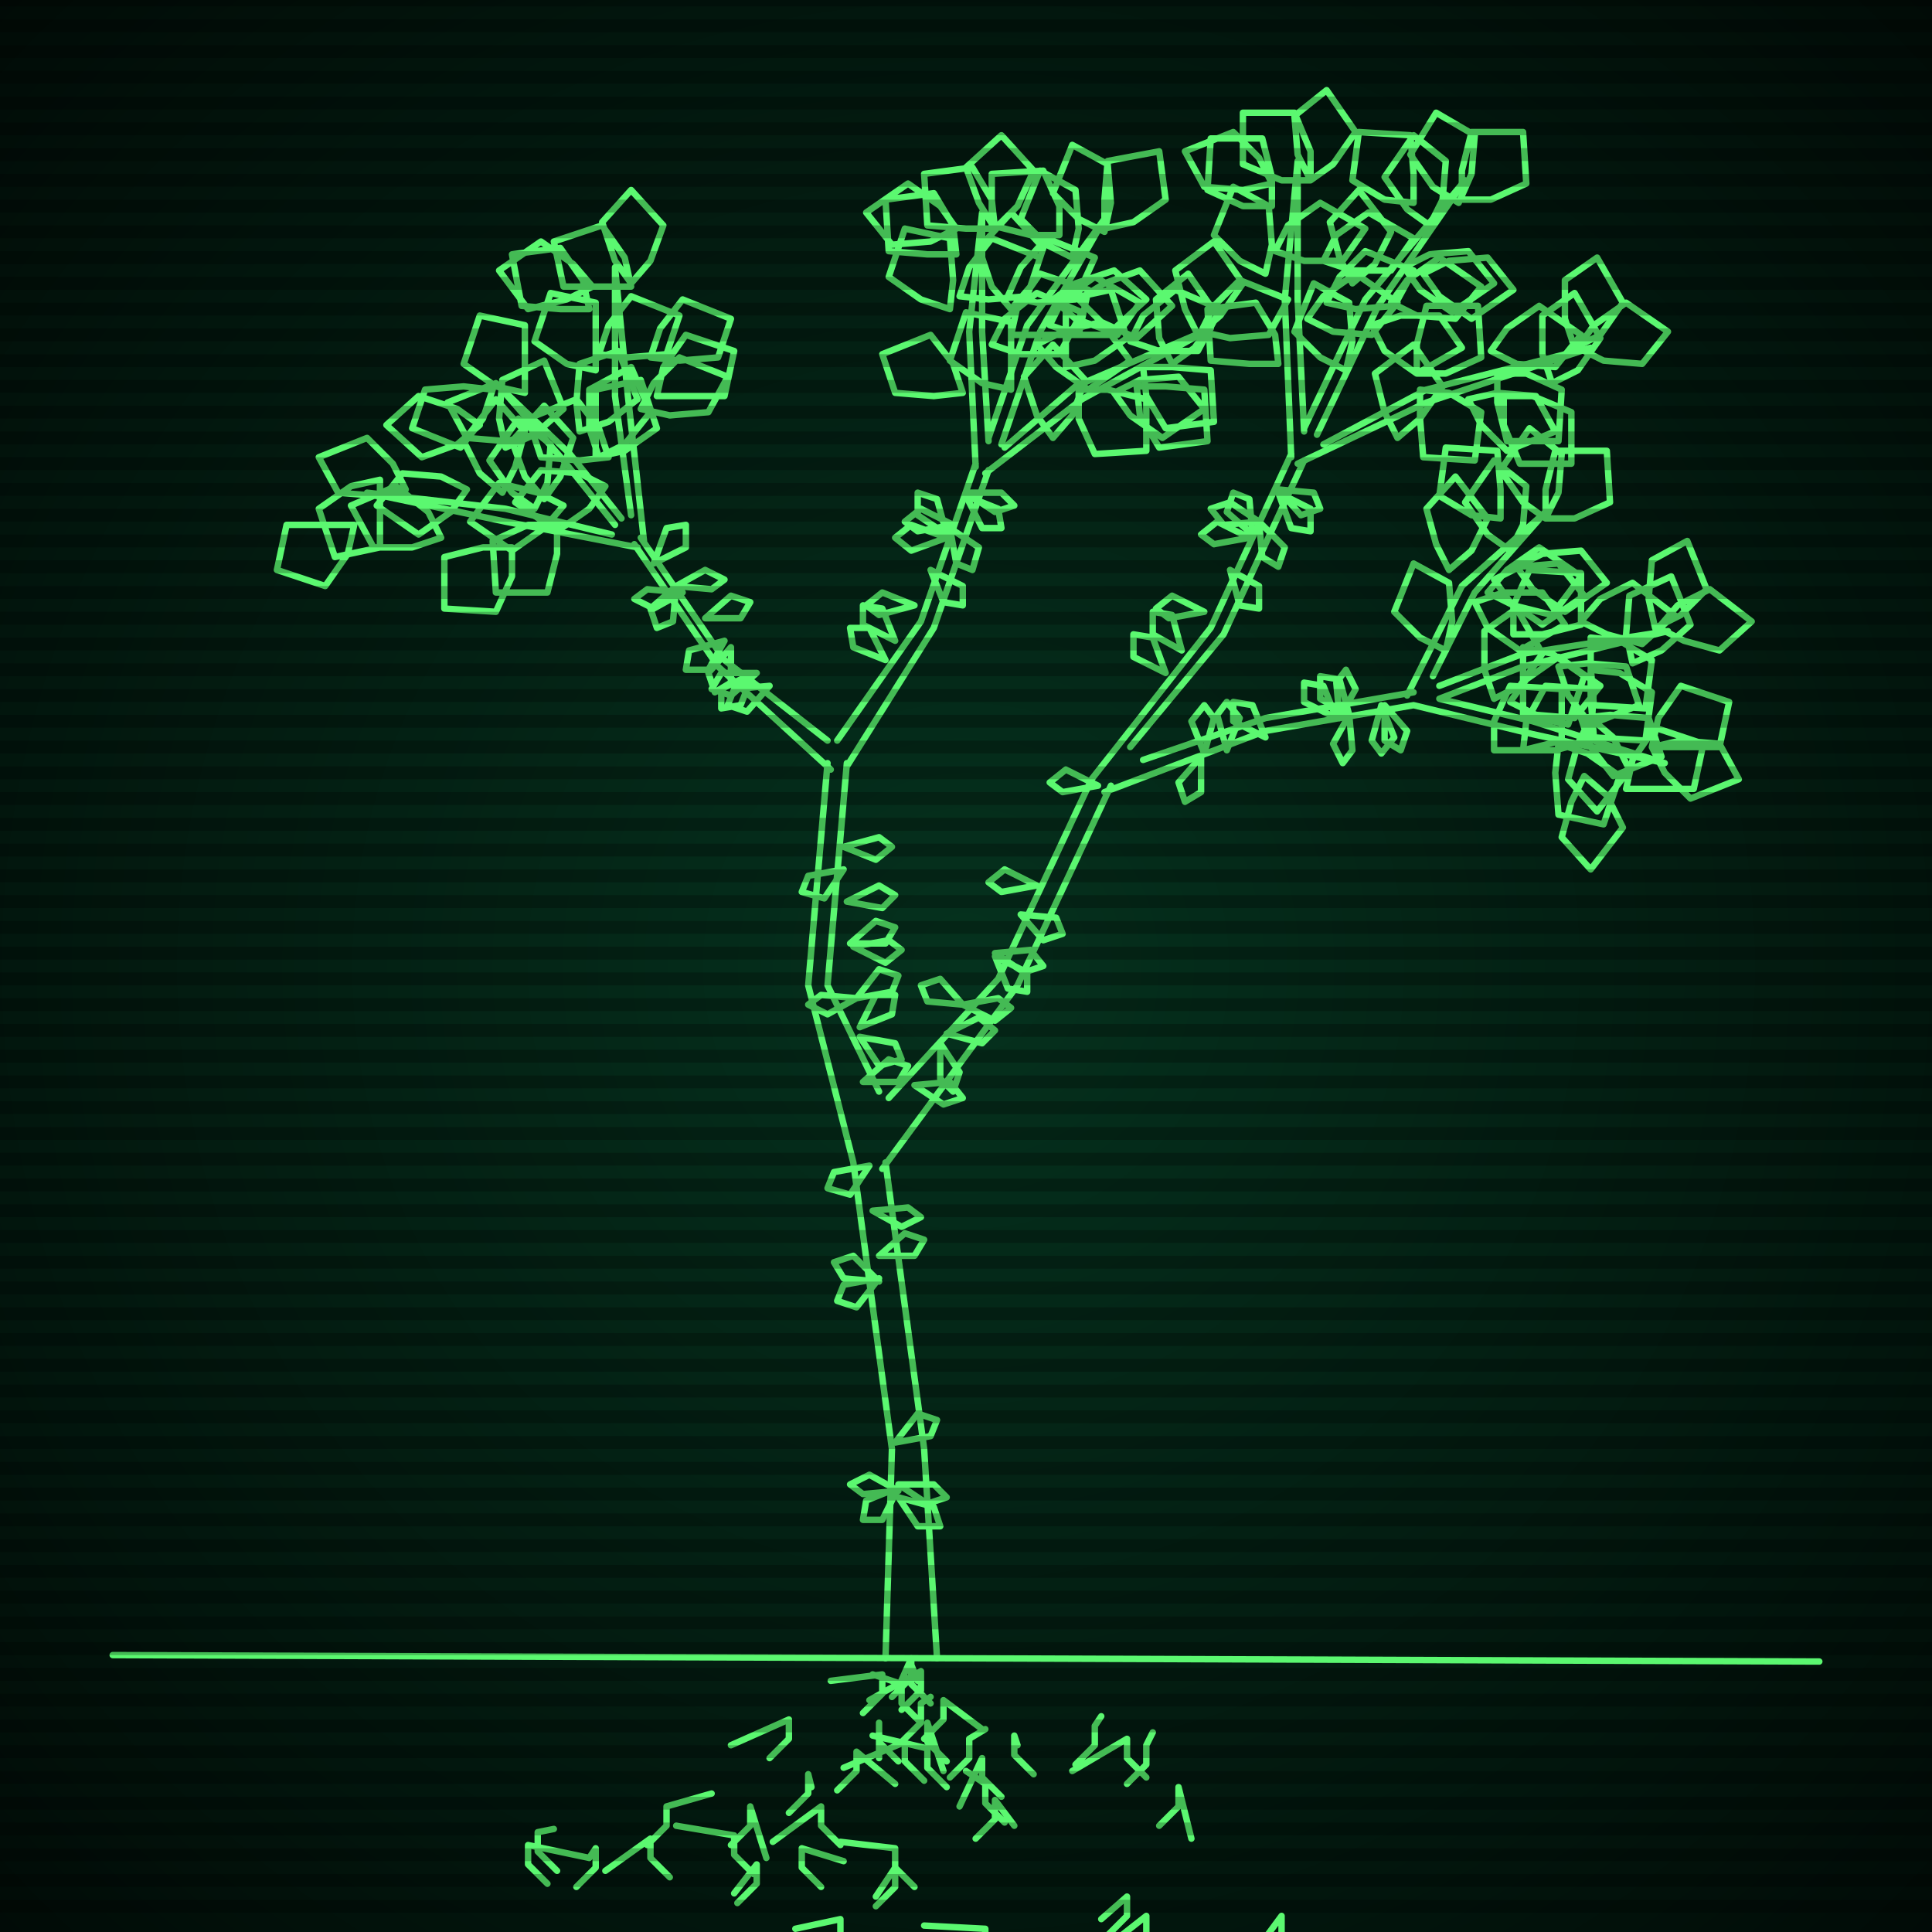 <svg xmlns="http://www.w3.org/2000/svg"
             width="600" height="600"
            >
    
            <style>
                @keyframes glow {0 % {opacity: 0.6;}
                3% {opacity: 0.9;} 30% {opacity: 0.6} 70% {opacity: 0.9}}
    
                .flicker {
                animation: glow 3s linear infinite alternate;
                animation-duration: 1.6s;
                animation-delay: 3.9s;
            }
    
    
            </style>
    
            <defs>
                <radialGradient id="screenGradient"
                                r="100%"
                >
                    <stop offset="0%" stop-color="#05321e"/>
                    <stop offset="90%" stop-color="black"/>
    
                </radialGradient>
            </defs>
    
            <rect
                fill="black"
                width="600" height="600"/>
    
            <rect
                className="flicker"
                fill="url(#screenGradient)"
                width="600" height="600"/>
    
    
            <path
                id="ground-path"
                className="flicker"
                style="fill: none;stroke: #5bf870;stroke-width:2px;stroke-linecap:round;stroke-linejoin:round;stroke-miterlimit:4;stroke-dasharray:none"
                d="M 35 514 L 565 516 "
            />
            <path
                id="branch-path"
                className="flicker"
                style="fill: none;stroke: #5bf870;stroke-width:2px;stroke-linecap:round;stroke-linejoin:round;stroke-miterlimit:4;stroke-dasharray:none"
                d="M 275 515 L 277 450 L 265 361 M 275 361 L 287 450 L 291 515 M 265 361 L 251 306 L 257 237 M 263 237 L 257 306 L 273 339 M 258 239 L 223 207 L 197 169 M 199 167 L 225 205 L 257 230 M 198 170 L 157 162 L 114 153 L 157 158 L 190 166 M 191 163 L 175 143 L 155 120 L 177 141 L 193 161 M 196 160 L 191 123 L 191 83 L 195 123 L 200 168 M 260 230 L 286 193 L 303 144 M 307 146 L 290 195 L 263 238 M 303 145 L 301 103 L 305 66 L 305 103 L 307 137 M 307 136 L 319 101 L 343 68 L 323 103 L 311 138 M 312 139 L 334 120 L 376 102 L 336 124 L 306 147 M 276 341 L 310 304 L 339 242 M 345 244 L 316 306 L 274 363 M 339 242 L 376 195 L 401 141 M 405 143 L 380 197 L 351 232 M 401 142 L 399 93 L 403 50 L 403 93 L 405 134 M 405 133 L 424 93 L 455 56 L 428 95 L 409 135 M 411 138 L 443 121 L 494 108 L 443 125 L 403 144 M 355 236 L 393 223 L 439 215 M 439 219 L 393 227 L 343 246 M 437 216 L 454 182 L 480 159 L 458 184 L 445 210 M 447 213 L 473 203 L 518 196 L 473 207 L 447 217 M 447 217 L 476 224 L 517 237 L 476 228 L 439 219 "
            />
            <path
                id="leaf-path"
                className="flicker"
                style="fill: none;stroke: #5bf870;stroke-width:2px;stroke-linecap:round;stroke-linejoin:round;stroke-miterlimit:4;stroke-dasharray:none"
                d="M 279 465 L 290 468 L 292 474 L 285 474 L 279 465 M 270 362 L 264 371 L 257 369 L 259 364 L 270 362 M 279 463 L 268 464 L 264 461 L 270 458 L 279 463 M 273 398 L 262 397 L 259 392 L 265 390 L 273 398 M 271 376 L 282 375 L 286 378 L 280 381 L 271 376 M 273 397 L 266 406 L 260 404 L 262 399 L 273 397 M 279 461 L 290 461 L 294 465 L 288 467 L 279 461 M 273 390 L 281 383 L 287 385 L 284 390 L 273 390 M 278 448 L 285 439 L 291 441 L 289 446 L 278 448 M 279 462 L 274 472 L 268 472 L 269 466 L 279 462 M 262 263 L 273 260 L 277 263 L 272 267 L 262 263 M 263 280 L 273 275 L 278 278 L 274 282 L 263 280 M 264 293 L 272 286 L 278 288 L 275 293 L 264 293 M 266 310 L 273 301 L 279 303 L 277 308 L 266 310 M 267 319 L 272 309 L 278 309 L 277 315 L 267 319 M 268 336 L 276 329 L 282 331 L 279 336 L 268 336 M 266 310 L 257 315 L 251 312 L 255 309 L 266 310 M 265 294 L 276 292 L 280 295 L 275 299 L 265 294 M 262 270 L 256 279 L 249 277 L 251 272 L 262 270 M 267 322 L 278 324 L 280 329 L 273 331 L 267 322 M 234 209 L 230 219 L 224 220 L 224 214 L 234 209 M 225 199 L 220 208 L 213 208 L 214 202 L 225 199 M 219 192 L 227 185 L 233 187 L 230 192 L 219 192 M 210 182 L 209 193 L 204 195 L 202 189 L 210 182 M 235 209 L 227 216 L 221 214 L 224 209 L 235 209 M 210 182 L 219 177 L 225 180 L 221 183 L 210 182 M 203 175 L 207 164 L 213 163 L 213 170 L 203 175 M 227 201 L 227 212 L 222 215 L 220 209 L 227 201 M 239 213 L 232 221 L 226 219 L 228 214 L 239 213 M 212 184 L 203 189 L 197 186 L 201 183 L 212 184 M 137 167 L 128 170 L 116 170 L 109 157 L 123 151 L 133 159 L 137 167 M 173 163 L 173 172 L 170 184 L 154 184 L 153 168 L 164 163 L 173 163 M 166 158 L 159 153 L 152 143 L 161 130 L 171 138 L 170 150 L 166 158 M 118 149 L 118 158 L 118 170 L 104 173 L 99 158 L 109 151 L 118 149 M 169 155 L 163 148 L 159 137 L 169 126 L 178 136 L 174 148 L 169 155 M 110 163 L 108 172 L 101 182 L 86 177 L 89 163 L 101 163 L 110 163 M 156 153 L 149 147 L 144 137 L 154 124 L 163 134 L 160 145 L 156 153 M 126 152 L 117 154 L 105 153 L 99 142 L 114 136 L 122 144 L 126 152 M 159 170 L 159 179 L 154 190 L 138 189 L 138 173 L 150 170 L 159 170 M 145 152 L 140 159 L 130 166 L 117 157 L 125 147 L 137 148 L 145 152 M 188 151 L 183 158 L 173 165 L 160 156 L 168 146 L 180 147 L 188 151 M 186 142 L 183 133 L 183 121 L 196 114 L 202 128 L 194 138 L 186 142 M 153 121 L 150 130 L 143 139 L 128 133 L 132 121 L 144 120 L 153 121 M 185 142 L 185 133 L 185 121 L 199 118 L 204 133 L 194 140 L 185 142 M 149 132 L 142 138 L 131 142 L 120 132 L 130 123 L 142 127 L 149 132 M 180 134 L 179 125 L 180 113 L 192 109 L 198 124 L 189 131 L 180 134 M 163 122 L 154 120 L 144 113 L 149 98 L 163 101 L 163 113 L 163 122 M 175 157 L 169 164 L 159 171 L 146 162 L 155 150 L 167 153 L 175 157 M 166 135 L 157 137 L 145 136 L 139 125 L 154 119 L 162 127 L 166 135 M 157 139 L 155 130 L 156 118 L 169 112 L 175 127 L 166 135 L 157 139 M 204 123 L 206 114 L 213 104 L 228 109 L 225 123 L 213 123 L 204 123 M 184 89 L 176 93 L 164 96 L 155 84 L 168 75 L 178 82 L 184 89 M 199 127 L 203 119 L 211 111 L 226 117 L 220 128 L 208 129 L 199 127 M 183 96 L 174 96 L 162 95 L 159 79 L 174 77 L 181 87 L 183 96 M 202 111 L 205 102 L 212 93 L 227 99 L 223 111 L 211 112 L 202 111 M 196 88 L 191 81 L 187 69 L 196 59 L 206 70 L 202 81 L 196 88 M 189 142 L 180 143 L 168 142 L 164 130 L 179 124 L 186 133 L 189 142 M 185 115 L 176 113 L 166 106 L 171 91 L 185 94 L 185 106 L 185 115 M 186 110 L 189 101 L 196 92 L 211 98 L 207 110 L 195 111 L 186 110 M 196 89 L 187 89 L 175 89 L 172 75 L 187 70 L 194 80 L 196 89 M 289 177 L 299 182 L 299 188 L 293 187 L 289 177 M 296 163 L 285 165 L 281 162 L 286 158 L 296 163 M 278 199 L 268 194 L 268 188 L 274 189 L 278 199 M 295 164 L 304 170 L 302 177 L 297 175 L 295 164 M 300 153 L 311 153 L 315 157 L 309 159 L 300 153 M 284 188 L 273 191 L 269 188 L 274 184 L 284 188 M 275 205 L 265 201 L 264 195 L 270 195 L 275 205 M 294 166 L 285 160 L 285 153 L 291 155 L 294 166 M 300 154 L 310 158 L 311 164 L 305 164 L 300 154 M 294 167 L 283 171 L 278 167 L 283 163 L 294 167 M 314 104 L 316 95 L 323 85 L 338 90 L 335 104 L 323 104 L 314 104 M 297 71 L 289 75 L 277 76 L 269 66 L 282 57 L 292 64 L 297 71 M 308 107 L 312 99 L 322 91 L 336 97 L 329 110 L 317 110 L 308 107 M 297 79 L 288 79 L 276 78 L 275 62 L 290 60 L 296 70 L 297 79 M 313 92 L 317 83 L 325 74 L 340 80 L 334 93 L 322 94 L 313 92 M 309 71 L 304 63 L 300 52 L 311 42 L 321 53 L 316 64 L 309 71 M 299 122 L 290 123 L 278 122 L 274 110 L 289 104 L 296 113 L 299 122 M 295 96 L 286 93 L 276 86 L 281 71 L 295 74 L 296 87 L 295 96 M 298 92 L 301 83 L 308 74 L 323 80 L 319 92 L 307 93 L 298 92 M 309 71 L 300 71 L 288 70 L 287 54 L 302 52 L 308 62 L 309 71 M 329 73 L 320 73 L 308 70 L 308 54 L 324 53 L 329 64 L 329 73 M 322 107 L 330 103 L 342 100 L 351 112 L 338 121 L 328 114 L 322 107 M 333 80 L 325 76 L 317 68 L 323 53 L 334 59 L 335 71 L 333 80 M 335 93 L 343 88 L 354 84 L 364 95 L 353 105 L 342 100 L 335 93 M 343 71 L 343 62 L 344 50 L 360 47 L 362 62 L 352 69 L 343 71 M 314 121 L 305 119 L 295 112 L 300 97 L 314 100 L 314 112 L 314 121 M 314 96 L 308 89 L 304 77 L 314 66 L 324 77 L 320 89 L 314 96 M 327 93 L 334 88 L 346 84 L 356 93 L 345 103 L 334 99 L 327 93 M 343 72 L 335 68 L 327 60 L 333 45 L 344 51 L 345 63 L 343 72 M 326 101 L 330 93 L 340 86 L 354 94 L 347 104 L 335 104 L 326 101 M 335 121 L 344 121 L 356 124 L 356 140 L 340 141 L 335 130 L 335 121 M 364 113 L 360 105 L 359 93 L 369 85 L 378 98 L 371 108 L 364 113 M 355 114 L 364 114 L 376 115 L 377 131 L 362 133 L 356 123 L 355 114 M 373 103 L 377 95 L 385 87 L 400 93 L 394 104 L 382 105 L 373 103 M 327 136 L 322 129 L 318 117 L 327 107 L 337 118 L 333 129 L 327 136 M 331 114 L 331 105 L 331 93 L 345 90 L 350 105 L 340 112 L 331 114 M 353 120 L 362 120 L 374 121 L 375 137 L 360 139 L 354 129 L 353 120 M 372 104 L 368 96 L 365 84 L 377 75 L 386 88 L 379 98 L 372 104 M 346 122 L 354 118 L 366 117 L 374 127 L 361 136 L 351 129 L 346 122 M 351 106 L 355 98 L 365 90 L 379 96 L 372 109 L 360 109 L 351 106 M 317 284 L 328 285 L 330 290 L 324 292 L 317 284 M 309 296 L 320 295 L 324 300 L 318 302 L 309 296 M 299 312 L 310 310 L 314 313 L 309 317 L 299 312 M 294 321 L 304 316 L 309 320 L 305 324 L 294 321 M 284 337 L 295 336 L 299 341 L 293 343 L 284 337 M 299 312 L 288 311 L 286 306 L 292 304 L 299 312 M 309 297 L 319 302 L 319 308 L 313 307 L 309 297 M 322 275 L 311 277 L 307 274 L 312 270 L 322 275 M 292 324 L 298 333 L 296 339 L 292 335 L 292 324 M 341 244 L 330 246 L 326 243 L 331 239 L 341 244 M 382 177 L 391 182 L 391 189 L 385 188 L 382 177 M 391 162 L 380 163 L 376 158 L 382 156 L 391 162 M 367 202 L 358 197 L 358 190 L 364 191 L 367 202 M 391 162 L 399 170 L 397 176 L 392 173 L 391 162 M 397 152 L 408 153 L 410 158 L 404 160 L 397 152 M 374 190 L 363 192 L 359 189 L 364 185 L 374 190 M 362 209 L 352 204 L 352 197 L 358 198 L 362 209 M 389 166 L 381 159 L 383 153 L 388 155 L 389 166 M 397 153 L 407 158 L 407 165 L 401 164 L 397 153 M 388 167 L 377 169 L 373 166 L 378 162 L 388 167 M 412 94 L 416 86 L 424 78 L 439 84 L 433 95 L 421 96 L 412 94 M 395 57 L 386 59 L 374 58 L 368 47 L 383 41 L 391 49 L 395 57 M 406 99 L 411 92 L 421 85 L 434 94 L 426 104 L 414 103 L 406 99 M 395 64 L 386 64 L 375 59 L 376 43 L 392 43 L 395 55 L 395 64 M 411 81 L 415 73 L 425 66 L 439 74 L 432 84 L 420 84 L 411 81 M 407 56 L 403 48 L 402 36 L 412 28 L 421 41 L 414 51 L 407 56 M 397 113 L 388 113 L 376 112 L 375 96 L 390 94 L 396 104 L 397 113 M 393 85 L 385 81 L 377 73 L 383 58 L 394 64 L 395 76 L 393 85 M 396 78 L 400 70 L 410 63 L 424 71 L 417 81 L 405 81 L 396 78 M 407 56 L 398 56 L 386 51 L 386 35 L 402 35 L 407 47 L 407 56 M 439 63 L 430 62 L 420 56 L 422 41 L 438 42 L 439 54 L 439 63 M 426 101 L 435 98 L 447 98 L 454 108 L 440 116 L 430 109 L 426 101 M 444 70 L 437 65 L 430 55 L 439 42 L 449 50 L 448 62 L 444 70 M 442 85 L 450 81 L 462 80 L 470 90 L 457 99 L 447 92 L 442 85 M 454 62 L 454 53 L 457 41 L 473 41 L 474 57 L 463 62 L 454 62 M 418 115 L 410 111 L 402 103 L 408 88 L 419 94 L 420 106 L 418 115 M 420 88 L 416 80 L 413 69 L 422 59 L 432 72 L 427 82 L 420 88 M 436 83 L 444 79 L 456 78 L 464 88 L 451 97 L 441 90 L 436 83 M 453 63 L 445 58 L 438 48 L 446 35 L 458 42 L 457 54 L 453 63 M 432 94 L 437 87 L 447 80 L 460 89 L 452 99 L 440 98 L 432 94 M 441 121 L 450 122 L 460 128 L 458 143 L 442 142 L 441 130 L 441 121 M 482 119 L 479 110 L 479 98 L 489 91 L 497 105 L 490 115 L 482 119 M 465 116 L 474 116 L 485 121 L 484 137 L 468 137 L 465 125 L 465 116 M 490 108 L 495 101 L 505 94 L 518 103 L 510 113 L 498 112 L 490 108 M 434 136 L 430 128 L 427 116 L 439 107 L 448 120 L 441 130 L 434 136 M 440 116 L 440 107 L 443 95 L 459 95 L 460 111 L 449 116 L 440 116 M 467 123 L 476 123 L 488 128 L 488 144 L 472 144 L 467 132 L 467 123 M 489 108 L 486 99 L 486 87 L 496 80 L 504 94 L 497 104 L 489 108 M 456 124 L 465 122 L 477 123 L 483 134 L 468 140 L 460 132 L 456 124 M 463 109 L 468 102 L 478 95 L 491 104 L 483 114 L 471 113 L 463 109 M 419 222 L 410 217 L 410 210 L 416 211 L 419 222 M 381 233 L 378 222 L 381 218 L 385 223 L 381 233 M 419 222 L 420 233 L 417 237 L 414 231 L 419 222 M 430 219 L 437 227 L 435 233 L 430 230 L 430 219 M 393 229 L 383 224 L 383 218 L 389 219 L 393 229 M 374 234 L 370 224 L 374 219 L 377 223 L 374 234 M 416 223 L 415 212 L 418 208 L 421 214 L 416 223 M 429 219 L 433 229 L 429 234 L 426 230 L 429 219 M 415 223 L 405 218 L 405 212 L 411 213 L 415 223 M 373 235 L 373 246 L 368 249 L 366 243 L 373 235 M 466 161 L 457 160 L 447 154 L 449 139 L 465 140 L 466 152 L 466 161 M 458 187 L 467 184 L 479 184 L 486 194 L 472 202 L 462 195 L 458 187 M 469 171 L 462 166 L 455 156 L 464 143 L 474 151 L 473 163 L 469 171 M 471 176 L 479 172 L 491 171 L 499 181 L 486 190 L 476 183 L 471 176 M 480 161 L 480 152 L 483 140 L 499 140 L 500 156 L 489 161 L 480 161 M 449 202 L 441 198 L 433 190 L 439 175 L 450 181 L 451 193 L 449 202 M 450 177 L 446 169 L 443 158 L 452 148 L 462 161 L 457 171 L 450 177 M 464 180 L 472 176 L 484 175 L 492 185 L 479 194 L 469 187 L 464 180 M 480 161 L 473 156 L 466 146 L 475 133 L 485 141 L 484 153 L 480 161 M 462 184 L 468 177 L 478 170 L 491 179 L 482 191 L 470 188 L 462 184 M 473 201 L 482 203 L 492 210 L 487 225 L 473 222 L 473 210 L 473 201 M 507 206 L 505 197 L 506 185 L 519 179 L 525 194 L 516 202 L 507 206 M 494 198 L 503 199 L 513 205 L 511 220 L 495 219 L 494 207 L 494 198 M 515 195 L 521 188 L 531 183 L 544 193 L 534 202 L 523 199 L 515 195 M 464 217 L 461 208 L 461 196 L 471 189 L 479 203 L 472 213 L 464 217 M 470 197 L 470 188 L 475 177 L 491 178 L 491 194 L 479 197 L 470 197 M 494 208 L 503 209 L 513 215 L 511 230 L 495 229 L 494 217 L 494 208 M 514 195 L 512 186 L 513 174 L 524 168 L 530 183 L 522 191 L 514 195 M 484 207 L 493 206 L 505 207 L 509 219 L 494 225 L 487 216 L 484 207 M 491 193 L 497 186 L 507 181 L 520 191 L 510 200 L 499 197 L 491 193 M 505 245 L 507 236 L 514 226 L 529 231 L 526 245 L 514 245 L 505 245 M 494 223 L 501 229 L 506 239 L 496 252 L 487 242 L 490 231 L 494 223 M 513 232 L 522 230 L 534 231 L 540 242 L 525 248 L 517 240 L 513 232 M 464 233 L 464 224 L 469 213 L 485 214 L 485 230 L 473 233 L 464 233 M 469 218 L 474 211 L 484 204 L 497 213 L 489 223 L 477 222 L 469 218 M 492 241 L 499 247 L 504 257 L 494 270 L 485 260 L 488 249 L 492 241 M 513 232 L 515 223 L 522 213 L 537 218 L 534 232 L 522 232 L 513 232 M 484 231 L 493 234 L 503 241 L 498 256 L 484 253 L 483 240 L 484 231 M 491 223 L 500 222 L 512 223 L 516 235 L 501 241 L 494 232 L 491 223 M 473 233 L 474 224 L 480 213 L 495 214 L 494 230 L 483 233 L 473 233 "
            />
            <path
                id="root-path"
                className="flicker"
                style="fill: none;stroke: #5bf870;stroke-width:2px;stroke-linecap:round;stroke-linejoin:round;stroke-miterlimit:4;stroke-dasharray:none"
                d="M 279 524 L 283 515 L 283 521 L 277 527 M 285 522 L 283 517 L 283 523 L 289 529 M 270 528 L 286 519 L 286 525 L 280 531 M 271 520 L 280 523 L 280 529 L 286 535 M 258 522 L 274 520 L 274 526 L 268 532 M 289 527 L 286 529 L 286 535 L 280 541 M 305 537 L 293 528 L 293 534 L 287 540 M 293 550 L 288 535 L 288 541 L 294 547 M 273 546 L 273 535 L 273 541 L 279 547 M 262 549 L 281 541 L 281 547 L 287 553 M 271 539 L 288 543 L 288 549 L 294 555 M 306 537 L 301 540 L 301 546 L 295 552 M 278 554 L 266 544 L 266 550 L 260 556 M 298 561 L 305 546 L 305 552 L 311 558 M 316 542 L 315 539 L 315 545 L 321 551 M 227 542 L 245 534 L 245 540 L 239 546 M 300 550 L 306 554 L 306 560 L 312 566 M 252 555 L 251 551 L 251 557 L 245 563 M 315 567 L 309 559 L 309 565 L 303 571 M 240 572 L 255 561 L 255 567 L 261 573 M 261 572 L 278 574 L 278 580 L 284 586 M 342 533 L 340 536 L 340 542 L 334 548 M 272 589 L 278 580 L 278 586 L 272 592 M 262 578 L 249 574 L 249 580 L 255 586 M 238 577 L 233 561 L 233 567 L 227 573 M 333 550 L 350 540 L 350 546 L 356 552 M 210 567 L 228 570 L 228 576 L 234 582 M 358 538 L 356 542 L 356 548 L 350 554 M 228 588 L 235 579 L 235 585 L 229 591 M 247 599 L 261 596 L 261 602 L 267 608 M 287 598 L 306 599 L 306 605 L 300 611 M 221 557 L 207 561 L 207 567 L 201 573 M 370 571 L 366 555 L 366 561 L 360 567 M 188 581 L 202 571 L 202 577 L 208 583 M 308 609 L 309 610 L 309 616 L 315 622 M 342 596 L 350 589 L 350 595 L 344 601 M 281 625 L 283 622 L 283 628 L 277 634 M 325 621 L 320 615 L 320 621 L 314 627 M 342 606 L 356 595 L 356 601 L 350 607 M 236 620 L 243 621 L 243 627 L 249 633 M 183 577 L 185 574 L 185 580 L 179 586 M 331 636 L 314 630 L 314 636 L 308 642 M 269 658 L 283 640 L 283 646 L 277 652 M 172 568 L 167 569 L 167 575 L 173 581 M 383 618 L 367 608 L 367 614 L 361 620 M 311 658 L 317 641 L 317 647 L 323 653 M 183 577 L 164 573 L 164 579 L 170 585 M 384 614 L 398 595 L 398 601 L 392 607 M 374 605 L 384 607 L 384 613 L 390 619 M 242 654 L 245 653 L 245 659 L 239 665 M 187 606 L 169 601 L 169 607 L 163 613 "
            />
    
    
            <g id="stripes"
            >
                <path
                    id="stripe-path"
                    style="stroke: rgba(0, 0, 0, 0.25);stroke-width:4px;"
                    d="M 0,0 L 600,0 M 0,8 L 600,8 M 0,16 L 600,16 M 0,24 L 600,24 M 0,32 L 600,32 M 0,40 L 600,40 M 0,48 L 600,48 M 0,56 L 600,56 M 0,64 L 600,64 M 0,72 L 600,72 M 0,80 L 600,80 M 0,88 L 600,88 M 0,96 L 600,96 M 0,104 L 600,104 M 0,112 L 600,112 M 0,120 L 600,120 M 0,128 L 600,128 M 0,136 L 600,136 M 0,144 L 600,144 M 0,152 L 600,152 M 0,160 L 600,160 M 0,168 L 600,168 M 0,176 L 600,176 M 0,184 L 600,184 M 0,192 L 600,192 M 0,200 L 600,200 M 0,208 L 600,208 M 0,216 L 600,216 M 0,224 L 600,224 M 0,232 L 600,232 M 0,240 L 600,240 M 0,248 L 600,248 M 0,256 L 600,256 M 0,264 L 600,264 M 0,272 L 600,272 M 0,280 L 600,280 M 0,288 L 600,288 M 0,296 L 600,296 M 0,304 L 600,304 M 0,312 L 600,312 M 0,320 L 600,320 M 0,328 L 600,328 M 0,336 L 600,336 M 0,344 L 600,344 M 0,352 L 600,352 M 0,360 L 600,360 M 0,368 L 600,368 M 0,376 L 600,376 M 0,384 L 600,384 M 0,392 L 600,392 M 0,400 L 600,400 M 0,408 L 600,408 M 0,416 L 600,416 M 0,424 L 600,424 M 0,432 L 600,432 M 0,440 L 600,440 M 0,448 L 600,448 M 0,456 L 600,456 M 0,464 L 600,464 M 0,472 L 600,472 M 0,480 L 600,480 M 0,488 L 600,488 M 0,496 L 600,496 M 0,504 L 600,504 M 0,512 L 600,512 M 0,520 L 600,520 M 0,528 L 600,528 M 0,536 L 600,536 M 0,544 L 600,544 M 0,552 L 600,552 M 0,560 L 600,560 M 0,568 L 600,568 M 0,576 L 600,576 M 0,584 L 600,584 M 0,592 L 600,592 z"
                />
            </g>
        </svg>
        